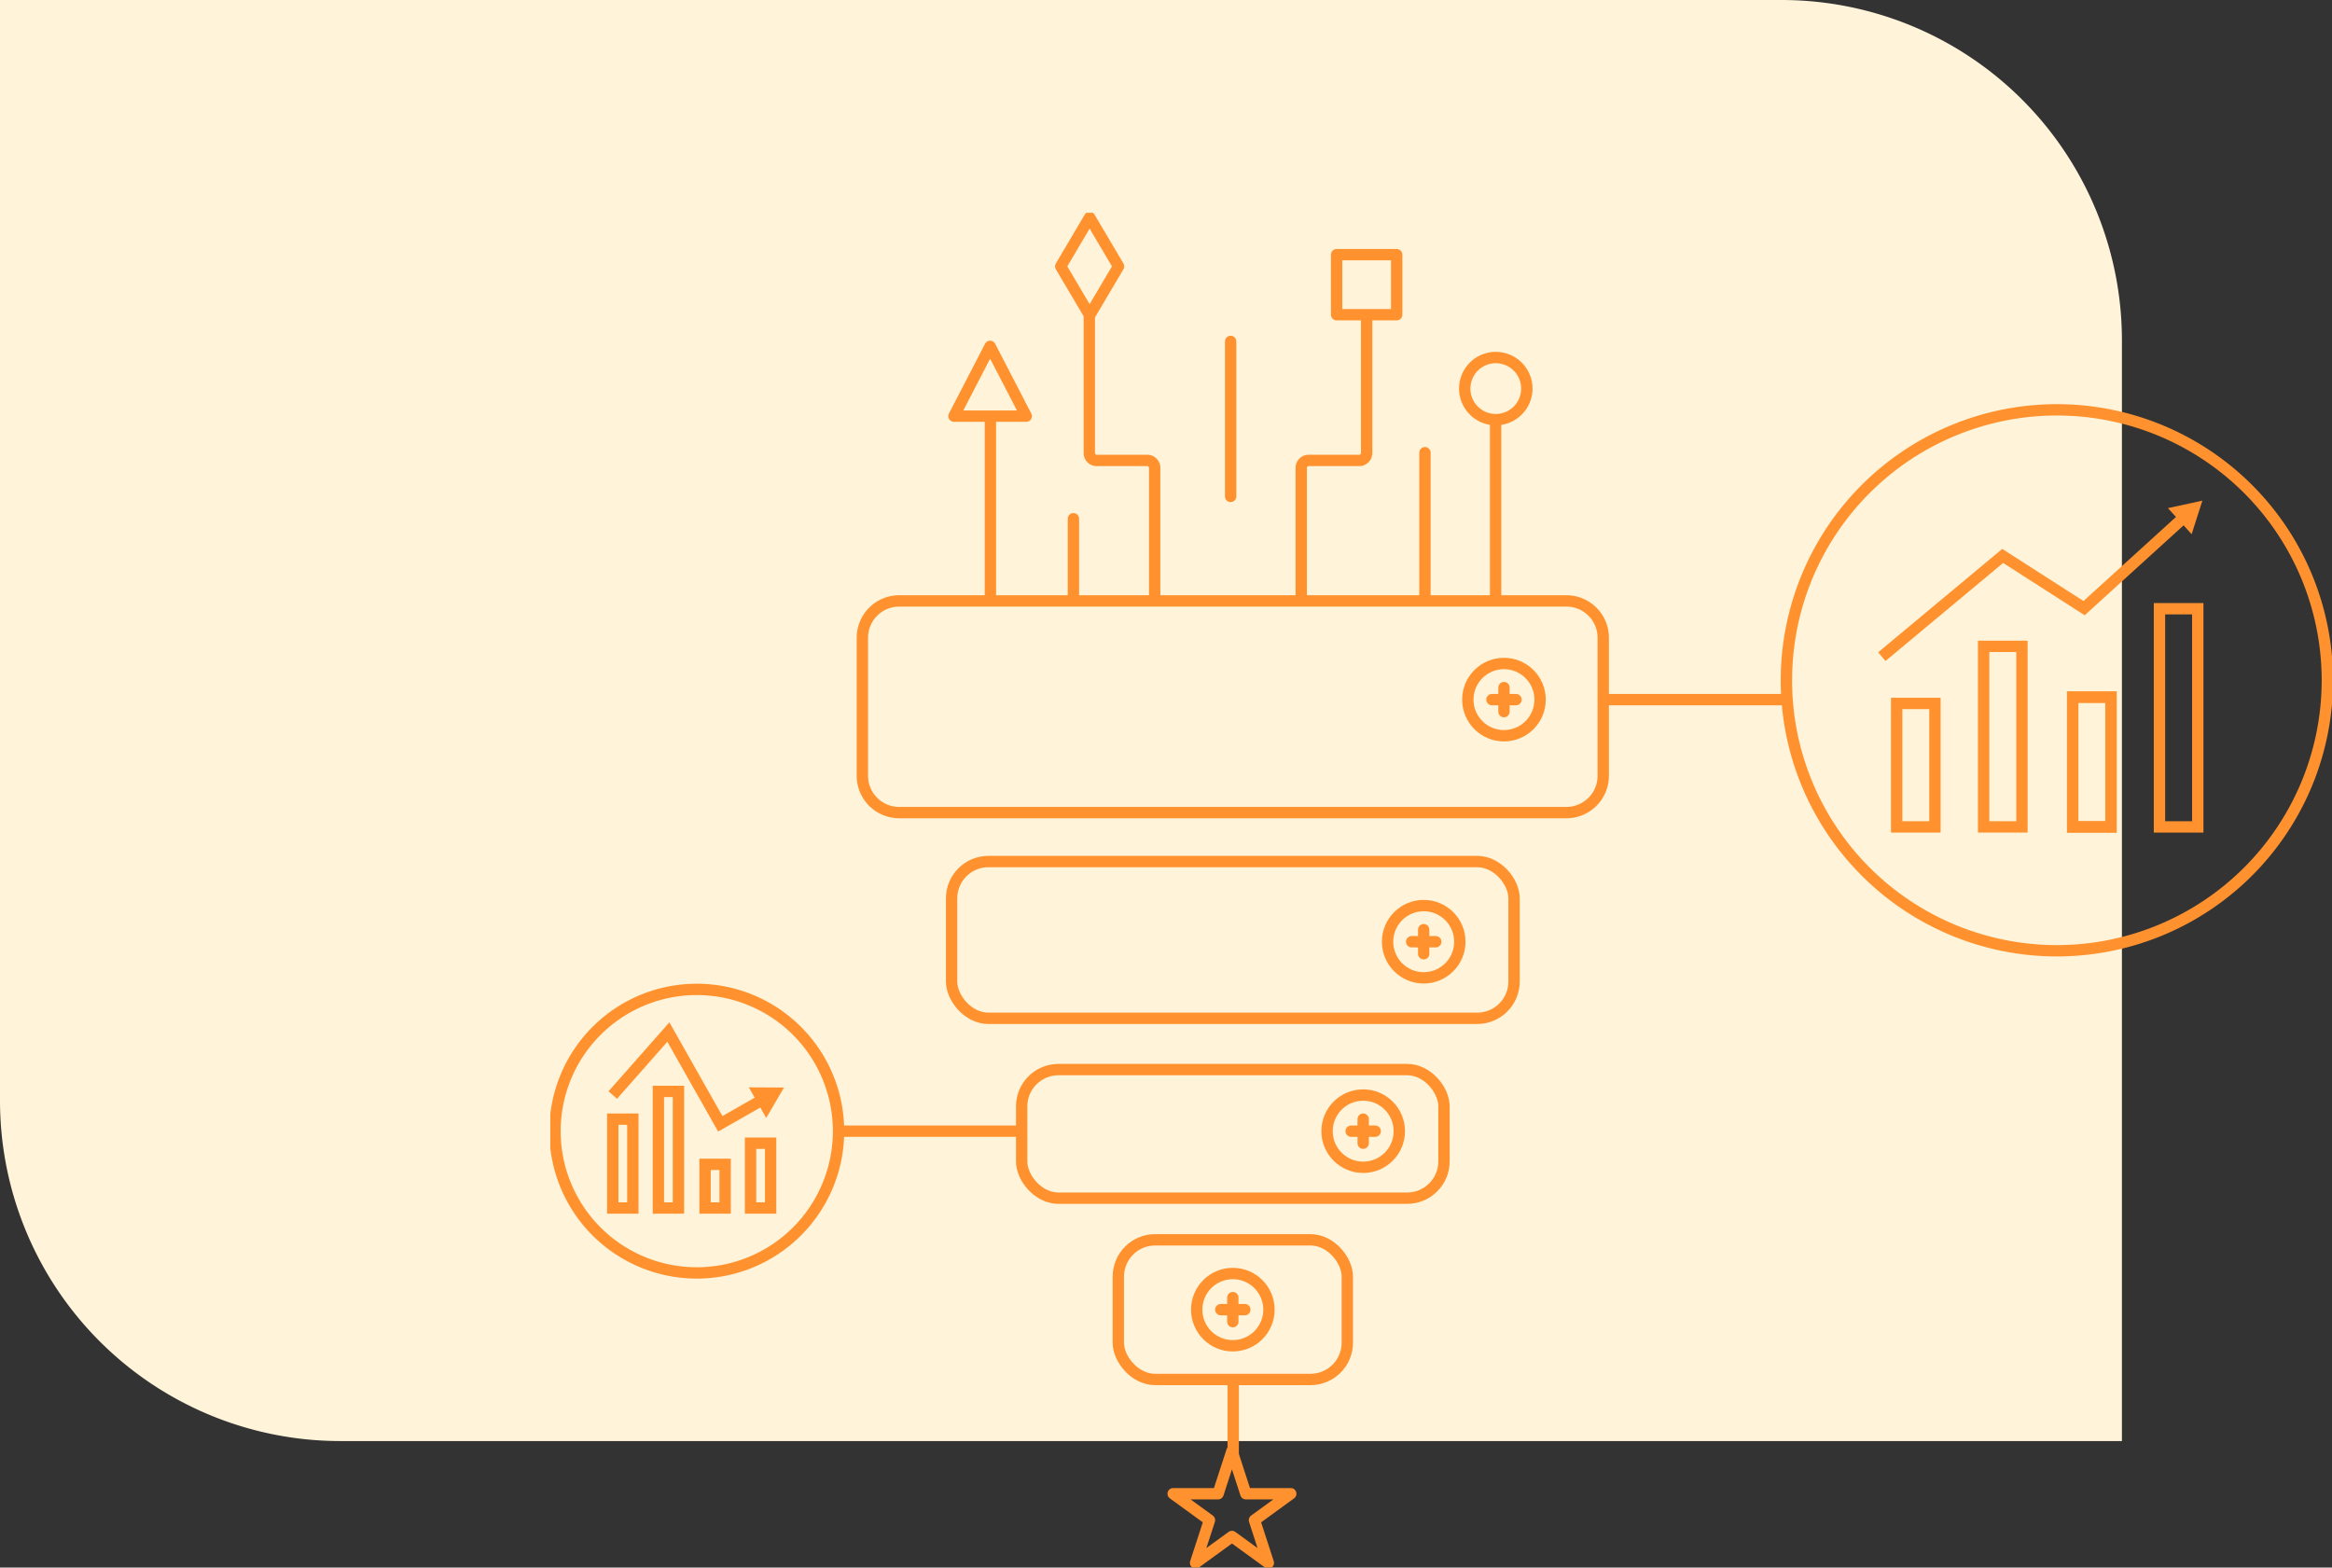 <svg xmlns="http://www.w3.org/2000/svg" xmlns:xlink="http://www.w3.org/1999/xlink" width="205.514" height="138.148" viewBox="0 0 205.514 138.148">
  <rect x="0" y="0" width="205.514" height="138.148" fill="#333333" stroke="none"/>
  <defs>
    <clipPath id="clip-path">
      <rect id="Rectangle_26127" data-name="Rectangle 26127" width="157.014" height="119.394" fill="none"/>
    </clipPath>
  </defs>
  <g id="Group_18413" data-name="Group 18413" transform="translate(-788.531 -5470)">
    <path id="Rectangle_26136" data-name="Rectangle 26136" d="M0,0H157a30,30,0,0,1,30,30v97a0,0,0,0,1,0,0H30A30,30,0,0,1,0,97V0A0,0,0,0,1,0,0Z" transform="translate(788.531 5470)" fill="#fff3d9"/>
    <g id="Group_18380" data-name="Group 18380" transform="translate(837.031 5488.754)">
      <g id="Group_18379" data-name="Group 18379" clip-path="url(#clip-path)">
        <path id="Rectangle_26113" data-name="Rectangle 26113" d="M3.246,0h58.8a3.245,3.245,0,0,1,3.245,3.245V15.409a3.246,3.246,0,0,1-3.246,3.246H3.246A3.246,3.246,0,0,1,0,15.409V3.246A3.246,3.246,0,0,1,3.246,0Z" transform="translate(27.499 34.205)" fill="none" stroke="#ff922e" stroke-linecap="round" stroke-linejoin="round" stroke-width="1"/>
        <rect id="Rectangle_26114" data-name="Rectangle 26114" width="49.569" height="13.816" rx="3.246" transform="translate(35.362 57.174)" fill="none" stroke="#ff922e" stroke-linecap="round" stroke-linejoin="round" stroke-width="1"/>
        <rect id="Rectangle_26115" data-name="Rectangle 26115" width="37.218" height="11.335" rx="3.246" transform="translate(41.537 75.507)" fill="none" stroke="#ff922e" stroke-linecap="round" stroke-linejoin="round" stroke-width="1"/>
        <rect id="Rectangle_26116" data-name="Rectangle 26116" width="20.181" height="12.309" rx="3.246" transform="translate(50.055 90.51)" fill="none" stroke="#ff922e" stroke-linecap="round" stroke-linejoin="round" stroke-width="1"/>
        <ellipse id="Ellipse_1782" data-name="Ellipse 1782" cx="3.184" cy="3.184" rx="3.184" ry="3.184" transform="translate(80.857 39.719)" fill="none" stroke="#ff922e" stroke-linecap="round" stroke-linejoin="round" stroke-width="1"/>
        <line id="Line_7525" data-name="Line 7525" y1="2.121" transform="translate(84.041 41.842)" fill="none" stroke="#ff922e" stroke-linecap="round" stroke-linejoin="round" stroke-width="1"/>
        <line id="Line_7526" data-name="Line 7526" x2="2.121" transform="translate(82.981 42.903)" fill="none" stroke="#ff922e" stroke-linecap="round" stroke-linejoin="round" stroke-width="1"/>
        <ellipse id="Ellipse_1783" data-name="Ellipse 1783" cx="3.184" cy="3.184" rx="3.184" ry="3.184" transform="translate(73.784 61.055)" fill="none" stroke="#ff922e" stroke-linecap="round" stroke-linejoin="round" stroke-width="1"/>
        <line id="Line_7527" data-name="Line 7527" y1="2.121" transform="translate(76.968 63.178)" fill="none" stroke="#ff922e" stroke-linecap="round" stroke-linejoin="round" stroke-width="1"/>
        <line id="Line_7528" data-name="Line 7528" x2="2.121" transform="translate(75.908 64.239)" fill="none" stroke="#ff922e" stroke-linecap="round" stroke-linejoin="round" stroke-width="1"/>
        <ellipse id="Ellipse_1784" data-name="Ellipse 1784" cx="3.184" cy="3.184" rx="3.184" ry="3.184" transform="translate(68.45 77.752)" fill="none" stroke="#ff922e" stroke-linecap="round" stroke-linejoin="round" stroke-width="1"/>
        <line id="Line_7529" data-name="Line 7529" y1="2.121" transform="translate(71.634 79.875)" fill="none" stroke="#ff922e" stroke-linecap="round" stroke-linejoin="round" stroke-width="1"/>
        <line id="Line_7530" data-name="Line 7530" x2="2.121" transform="translate(70.574 80.936)" fill="none" stroke="#ff922e" stroke-linecap="round" stroke-linejoin="round" stroke-width="1"/>
        <ellipse id="Ellipse_1785" data-name="Ellipse 1785" cx="3.184" cy="3.184" rx="3.184" ry="3.184" transform="translate(56.962 93.481)" fill="none" stroke="#ff922e" stroke-linecap="round" stroke-linejoin="round" stroke-width="1"/>
        <line id="Line_7531" data-name="Line 7531" y1="2.121" transform="translate(60.146 95.604)" fill="none" stroke="#ff922e" stroke-linecap="round" stroke-linejoin="round" stroke-width="1"/>
        <line id="Line_7532" data-name="Line 7532" x2="2.121" transform="translate(59.086 96.665)" fill="none" stroke="#ff922e" stroke-linecap="round" stroke-linejoin="round" stroke-width="1"/>
        <line id="Line_7533" data-name="Line 7533" y2="15.568" transform="translate(38.781 18.396)" fill="none" stroke="#ff922e" stroke-linecap="round" stroke-linejoin="round" stroke-width="1"/>
        <line id="Line_7534" data-name="Line 7534" y2="7.002" transform="translate(46.098 26.962)" fill="none" stroke="#ff922e" stroke-linecap="round" stroke-linejoin="round" stroke-width="1"/>
        <line id="Line_7535" data-name="Line 7535" y2="7.002" transform="translate(60.18 103.143)" fill="none" stroke="#ff922e" stroke-linecap="round" stroke-linejoin="round" stroke-width="1"/>
        <line id="Line_7536" data-name="Line 7536" y2="13.661" transform="translate(59.953 11.334)" fill="none" stroke="#ff922e" stroke-linecap="round" stroke-linejoin="round" stroke-width="1"/>
        <line id="Line_7537" data-name="Line 7537" y2="12.843" transform="translate(77.077 21.141)" fill="none" stroke="#ff922e" stroke-linecap="round" stroke-linejoin="round" stroke-width="1"/>
        <line id="Line_7538" data-name="Line 7538" y2="15.568" transform="translate(83.304 18.396)" fill="none" stroke="#ff922e" stroke-linecap="round" stroke-linejoin="round" stroke-width="1"/>
        <path id="Path_75731" data-name="Path 75731" d="M57.958,11.239V23.2a.65.65,0,0,0,.651.652h4.457a.652.652,0,0,1,.652.652V35.992" transform="translate(-10.459 -2.028)" fill="none" stroke="#ff922e" stroke-linecap="round" stroke-linejoin="round" stroke-width="1"/>
        <path id="Path_75732" data-name="Path 75732" d="M86.513,11.239V23.2a.651.651,0,0,1-.652.652H81.4a.652.652,0,0,0-.652.652V35.992" transform="translate(-14.573 -2.028)" fill="none" stroke="#ff922e" stroke-linecap="round" stroke-linejoin="round" stroke-width="1"/>
        <rect id="Rectangle_26117" data-name="Rectangle 26117" width="5.293" height="5.293" transform="translate(69.293 3.688)" fill="none" stroke="#ff922e" stroke-linecap="round" stroke-linejoin="round" stroke-width="1"/>
        <path id="Path_75733" data-name="Path 75733" d="M49.775,20.514l-3.185-6.152-3.186,6.152Z" transform="translate(-7.833 -2.592)" fill="none" stroke="#ff922e" stroke-linecap="round" stroke-linejoin="round" stroke-width="1"/>
        <path id="Path_75734" data-name="Path 75734" d="M59.979,4.811,57.431.5,54.883,4.811l2.548,4.311Z" transform="translate(-9.904 -0.09)" fill="none" stroke="#ff922e" stroke-linecap="round" stroke-linejoin="round" stroke-width="1"/>
        <path id="Path_75735" data-name="Path 75735" d="M103.8,18.3a2.736,2.736,0,1,0-2.736,2.736A2.736,2.736,0,0,0,103.8,18.3Z" transform="translate(-17.744 -2.808)" fill="none" stroke="#ff922e" stroke-linecap="round" stroke-linejoin="round" stroke-width="1"/>
        <path id="Path_75736" data-name="Path 75736" d="M66.974,136.917h3.958l1.224-3.767,1.224,3.767h3.958l-3.2,2.329,1.224,3.767-3.207-2.329-3.206,2.329,1.224-3.767Z" transform="translate(-12.086 -24.028)" fill="none" stroke="#ff922e" stroke-linecap="round" stroke-linejoin="round" stroke-width="1"/>
        <rect id="Rectangle_26118" data-name="Rectangle 26118" width="3.374" height="10.881" transform="translate(118.647 43.24)" fill="none" stroke="#ff922e" stroke-miterlimit="10" stroke-width="1"/>
        <rect id="Rectangle_26119" data-name="Rectangle 26119" width="3.374" height="15.911" transform="translate(126.315 38.209)" fill="none" stroke="#ff922e" stroke-miterlimit="10" stroke-width="1"/>
        <rect id="Rectangle_26120" data-name="Rectangle 26120" width="3.374" height="19.228" transform="translate(141.81 34.893)" fill="none" stroke="#ff922e" stroke-miterlimit="10" stroke-width="1"/>
        <rect id="Rectangle_26121" data-name="Rectangle 26121" width="3.374" height="11.438" transform="translate(134.161 42.683)" fill="none" stroke="#ff922e" stroke-miterlimit="10" stroke-width="1"/>
        <rect id="Rectangle_26122" data-name="Rectangle 26122" width="3.374" height="11.438" transform="translate(134.161 42.683)" fill="none" stroke="#ff922e" stroke-miterlimit="10" stroke-width="1"/>
        <path id="Path_75737" data-name="Path 75737" d="M143.177,45.034l10.652-8.877,7.174,4.6,8.771-7.972" transform="translate(-25.837 -5.917)" fill="none" stroke="#ff922e" stroke-miterlimit="10" stroke-width="1"/>
        <path id="Path_75738" data-name="Path 75738" d="M176.035,33.911l.945-2.958-3.034.66Z" transform="translate(-31.39 -5.586)" fill="#ff922e"/>
        <line id="Line_7539" data-name="Line 7539" x2="16.139" transform="translate(92.793 42.903)" fill="none" stroke="#ff922e" stroke-miterlimit="10" stroke-width="1"/>
        <line id="Line_7540" data-name="Line 7540" x2="16.139" transform="translate(25.398 80.936)" fill="none" stroke="#ff922e" stroke-miterlimit="10" stroke-width="1"/>
        <path id="Path_75739" data-name="Path 75739" d="M180.59,45.025a23.836,23.836,0,1,0-23.836,23.836A23.837,23.837,0,0,0,180.59,45.025Z" transform="translate(-23.986 -3.824)" fill="none" stroke="#ff922e" stroke-miterlimit="10" stroke-width="1"/>
        <rect id="Rectangle_26123" data-name="Rectangle 26123" width="1.769" height="7.832" transform="translate(5.502 79.876)" fill="none" stroke="#ff922e" stroke-miterlimit="10" stroke-width="1"/>
        <rect id="Rectangle_26124" data-name="Rectangle 26124" width="1.769" height="10.275" transform="translate(9.521 77.433)" fill="none" stroke="#ff922e" stroke-miterlimit="10" stroke-width="1"/>
        <rect id="Rectangle_26125" data-name="Rectangle 26125" width="1.769" height="5.711" transform="translate(17.644 81.997)" fill="none" stroke="#ff922e" stroke-miterlimit="10" stroke-width="1"/>
        <rect id="Rectangle_26126" data-name="Rectangle 26126" width="1.769" height="3.849" transform="translate(13.635 83.859)" fill="none" stroke="#ff922e" stroke-miterlimit="10" stroke-width="1"/>
        <path id="Path_75740" data-name="Path 75740" d="M6.714,93.65l4.9-5.552,4.575,8.087,3.671-2.092" transform="translate(-1.212 -15.898)" fill="none" stroke="#ff922e" stroke-miterlimit="10" stroke-width="1"/>
        <path id="Path_75741" data-name="Path 75741" d="M22.876,96.74l1.568-2.681-3.105-.017Z" transform="translate(-3.851 -16.971)" fill="#ff922e"/>
        <path id="Path_75742" data-name="Path 75742" d="M25.489,96.007A12.494,12.494,0,1,0,12.994,108.5,12.495,12.495,0,0,0,25.489,96.007Z" transform="translate(-0.09 -15.071)" fill="none" stroke="#ff922e" stroke-miterlimit="10" stroke-width="1"/>
      </g>
    </g>
  </g>
</svg>
